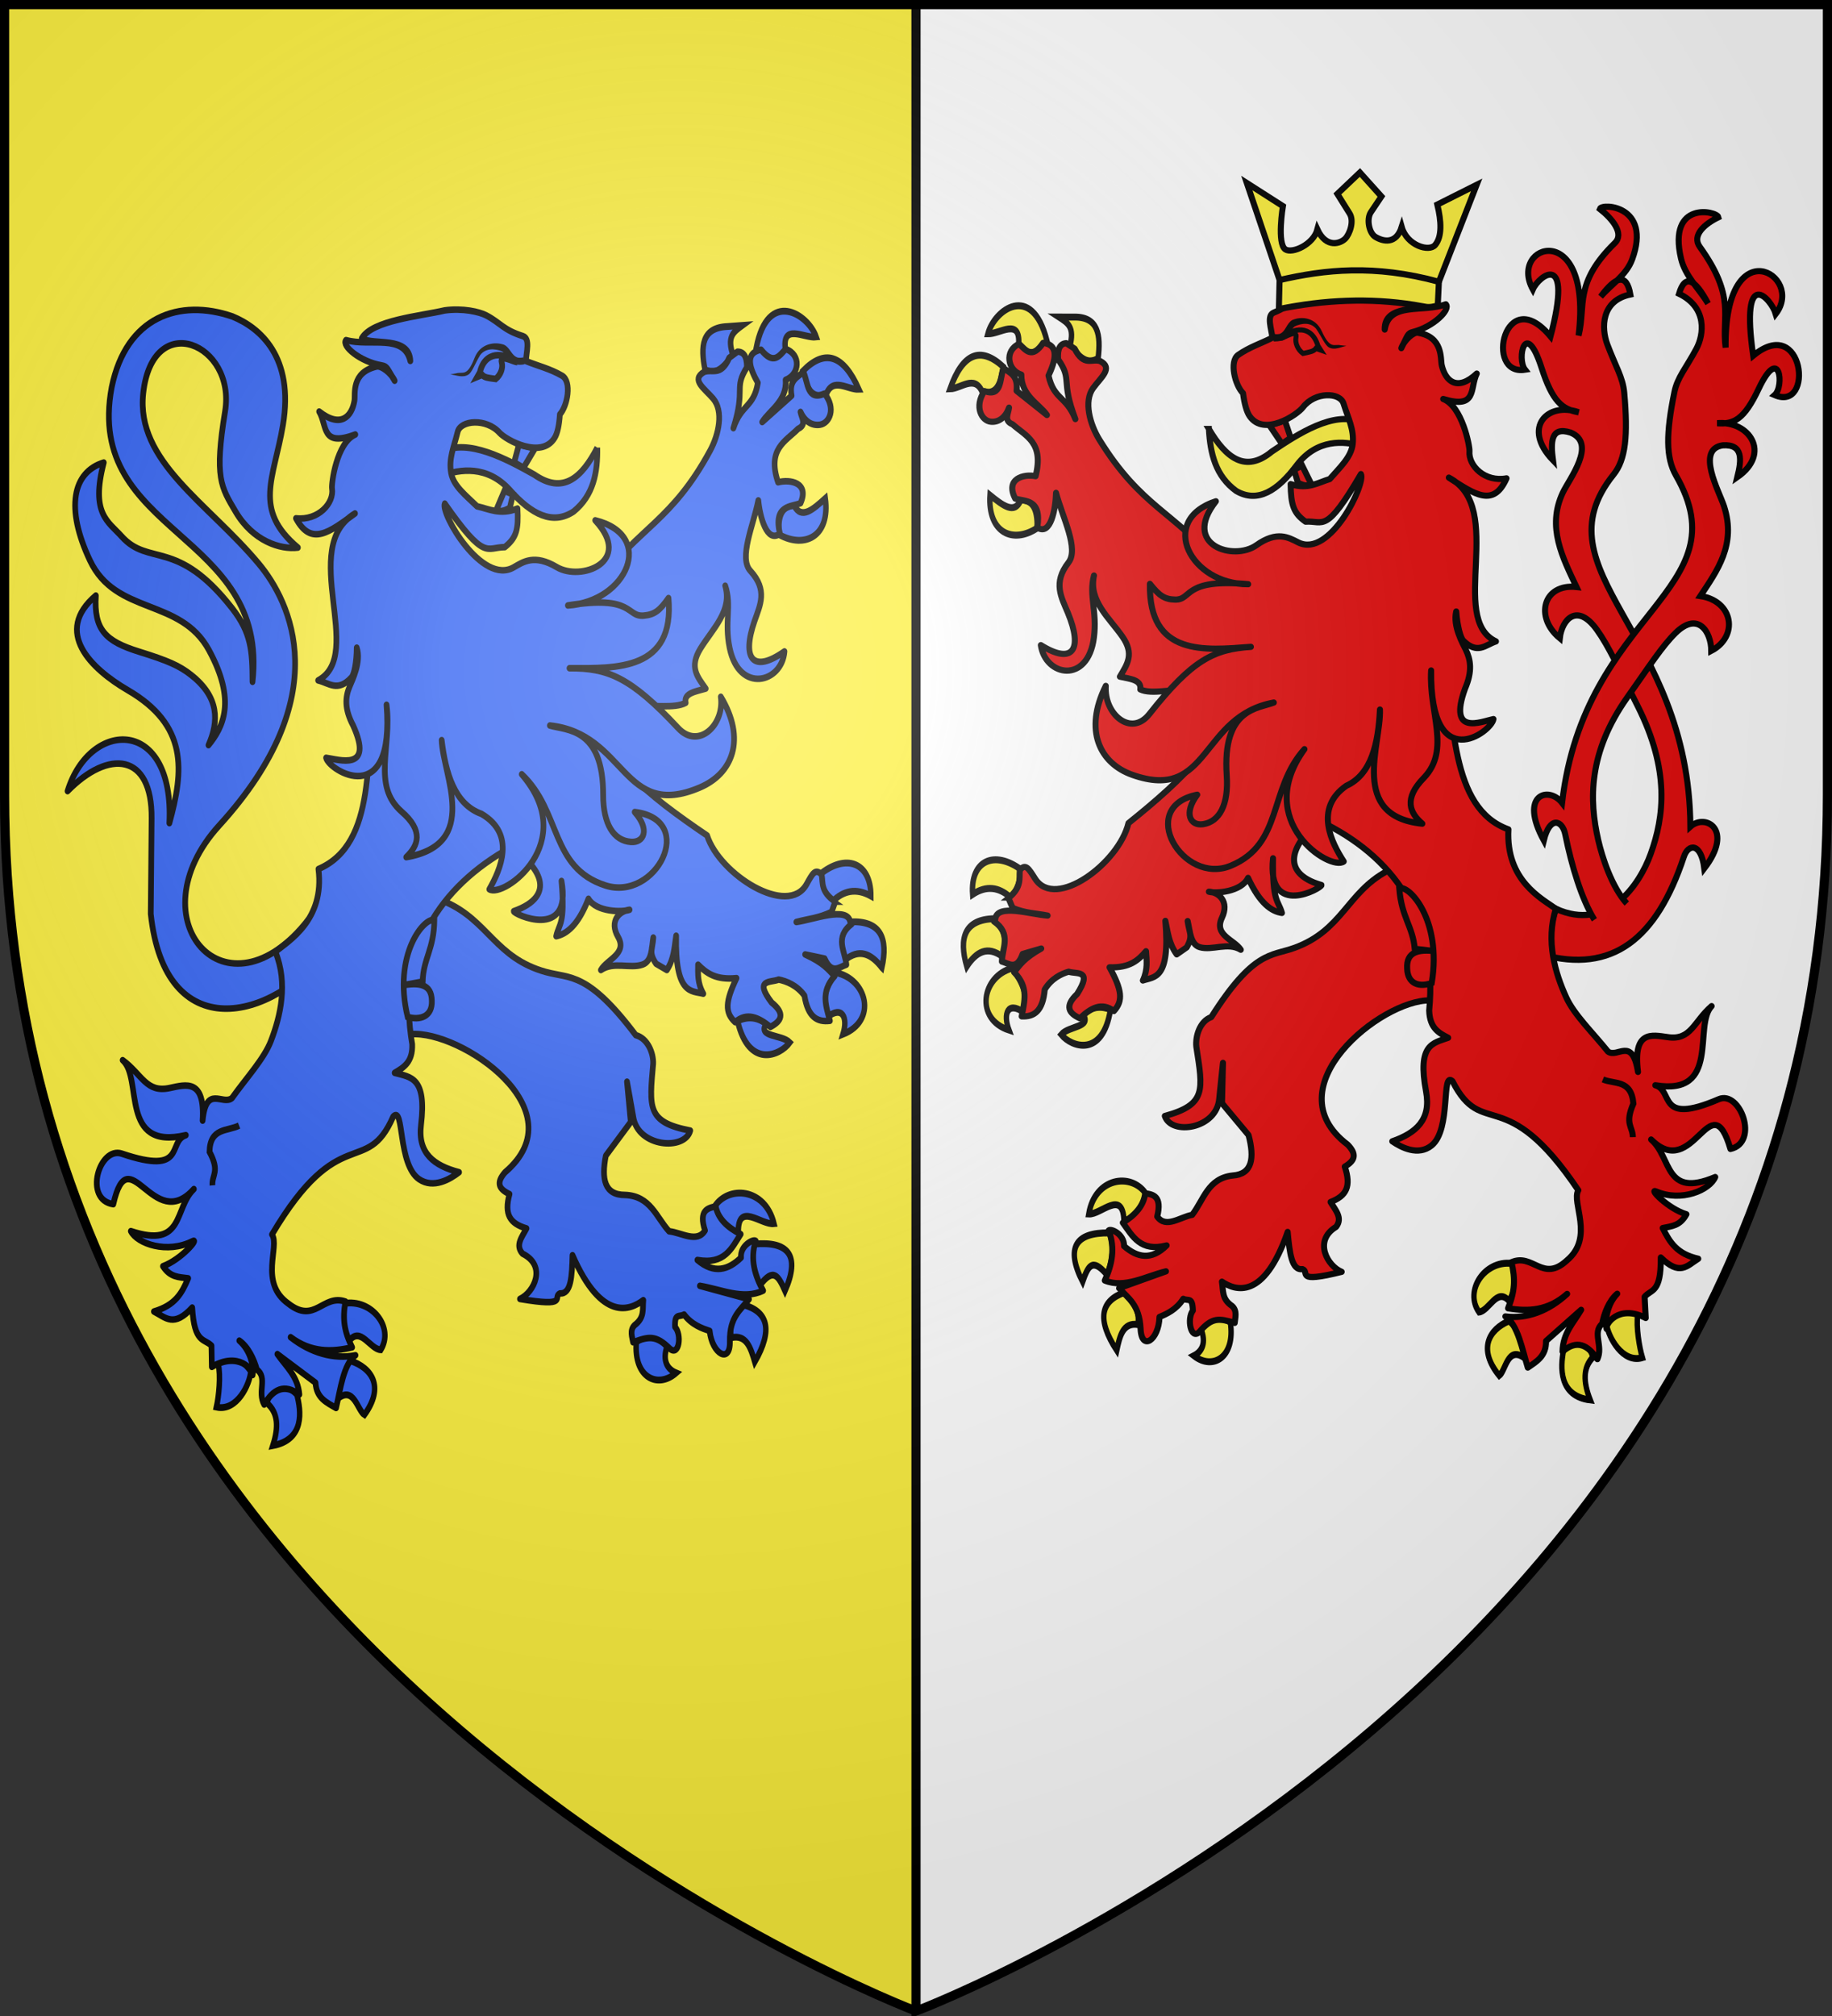 <svg xmlns="http://www.w3.org/2000/svg" xmlns:xlink="http://www.w3.org/1999/xlink" width="600" height="660" version="1"><rect width="100%" height="100%" fill="#333333" stroke="none"/><defs><g id="c"><path id="b" d="M0 0v1h.5L0 0z" transform="rotate(18 3.157 -.5)"/><use width="810" height="540" transform="scale(-1 1)" xlink:href="#b"/></g><g id="e"><path id="d" d="M0 0v1h.5L0 0z" transform="rotate(18 3.157 -.5)"/><use width="810" height="540" transform="scale(-1 1)" xlink:href="#d"/></g><g id="g"><path id="f" d="M0 0v1h.5L0 0z" transform="rotate(18 3.157 -.5)"/><use width="810" height="540" transform="scale(-1 1)" xlink:href="#f"/></g><g id="i"><path id="h" d="M0 0v1h.5L0 0z" transform="rotate(18 3.157 -.5)"/><use width="810" height="540" transform="scale(-1 1)" xlink:href="#h"/></g><g id="k"><path id="j" d="M0 0v1h.5L0 0z" transform="rotate(18 3.157 -.5)"/><use width="810" height="540" transform="scale(-1 1)" xlink:href="#j"/></g><g id="m"><path id="l" d="M0 0v1h.5L0 0z" transform="rotate(18 3.157 -.5)"/><use width="810" height="540" transform="scale(-1 1)" xlink:href="#l"/></g><g id="o"><path id="n" d="M0 0v1h.5L0 0z" transform="rotate(18 3.157 -.5)"/><use width="810" height="540" transform="scale(-1 1)" xlink:href="#n"/></g><g id="q"><path id="p" d="M0 0v1h.5L0 0z" transform="rotate(18 3.157 -.5)"/><use width="810" height="540" transform="scale(-1 1)" xlink:href="#p"/></g><radialGradient id="r" cx="221.445" cy="226.331" r="300" fx="221.445" fy="226.331" gradientTransform="matrix(1.353 0 0 1.349 -77.63 -85.747)" gradientUnits="userSpaceOnUse" xlink:href="#a"/><linearGradient id="a"><stop offset="0" stop-color="#fff" stop-opacity=".314"/><stop offset=".19" stop-color="#fff" stop-opacity=".251"/><stop offset=".6" stop-color="#6b6b6b" stop-opacity=".125"/><stop offset="1" stop-opacity=".125"/></linearGradient></defs><path fill="#fcef3c" fill-rule="evenodd" d="M300 658.5s298.5-112.32 298.5-397.772V2.176H1.5v258.552C1.5 546.18 300 658.5 300 658.5z"/><path fill="#fff" d="M300 2.188V658.5s298.5-112.33 298.5-397.781V2.188z"/><path d="M298.5 2.174h3v656.18h-3z"/><g stroke="#000"><path fill="#e20909" stroke-width="1.968" d="M208.808 301.766c16.707 7.37 27.218-7.27 30.986-17.416 4.375-11.779 6.333-26.54-4.271-46.994-6.11-11.785-9.432-18.94-13.318-24.193-6.434-8.698-11.426-3.275-12.113 2.698-8.342-6.7-5.446-17.397 5.45-16.272-4.515-9.344-9.796-18.994-4.462-29.984 2.083-4.291 11.254-15.575 2.566-19.036-6.514-2.05-6.57 2.909-5.796 8.766-10.273-10.36-1.694-18.703 8.41-15.219-5.439-.927-8.6-3.46-12.135-14.13-5.27-15.906-8.224-2.883-5.401.607-13.409 2.136-6.626-27.997 8.328-10.565 7.472-27.593-3.766-19.4-5.781-14.923-8.183-14.446 19.624-22.901 14.956 14.63 2.473-9.55-1.658-16.523 11.879-29.395 3.105-2.953-.798-7.639-4.936-10.802.695-1.864 17.024-1.121 10.593 15.98-1.925 5.116-6.842 7.935-10.318 11.868 5.021-6.537 8.475-7.534 9.707-.679-9.616 1.963-9.509 10.719-7.53 15.854 2.645 6.869 5.085 10.482 5.527 15.289 1.262 13.708.46 21.262-3.475 26.02-25.487 30.816 24.715 49.74 25.096 111.805 4.885-4.264 14.347.874 4.55 13.268-1.067-8.343-5.272-7.817-6.669-3.714-8.941 26.254-23.453 37.177-46.314 31.106z" transform="matrix(1.002 0 0 1.031 300.342 -13.609)"/><path fill="#fcef3c" stroke-width="1.971" d="M95.397 149.422c.424 7.817 2.213 14.961 8.926 19.679 6.968 3.947 13.513-.018 19.807-8.217 6.668-8.448 15.453-7.662 21.077-6.077.646-3.735-.566-5.15-.492-7.627-8.485-3.48-19.986 3.645-28.719 9.386-8.658 6.96-14.994 2.078-20.6-7.144z" transform="matrix(1.002 0 0 1.031 300.342 -13.609)"/><path d="M862.664 472.577c-7.188-9.211-27.082-8.293-31.832 7.086 6.816.68 19.456-9.608 19.006 3.82 8.305-.468 10.708-4.693 12.826-10.906zm-24.21 33.41c-7.48-8.031-10.061-3.885-13.505 2.243-8.187-14.961-2.04-21.175 16.37-19.903 2.197 4.713 1.025 12.246-2.866 17.66zm9.005 8.097c-13.091 2.806-16.482 10.313-6.395 24.351 2.187-5.864 4.356-11.75 12.534-10.302 1.483-4.79-.707-9.68-6.14-14.05zm40.415 17.795c2.56 5.973-.09 9.656-4.86 11.24 9.901 6.853 22.754 1.965 21.23-13.113-7.109-4.021-11.075-2.607-16.37 1.873z" transform="matrix(.596 -.043 .052 .767 -163.534 65.261)" fill="#fcef3c" stroke-width="2.954"/><path fill="#e20909" stroke-linejoin="round" stroke-width="1.971" d="M153.522 289.869c-12.997 6.826-14.537 18.807-30.187 24.317-7.57 2.666-13.347.791-27.16 21.976-3.763 1.302-5.258 6.137-4.887 9.437 2.189 13.83 3.325 18.34-10.303 21.967 2.132 6.303 16.982 4.131 17.792-5.508.127-1.506 1.218-11.366 1.218-11.366l-.319 12.824 8.685 10.123c1.958 7.264 1.295 12.411-5.214 12.836-8.122.872-9.446 7.757-13.21 12.483-3.886.654-8.615 4.471-11.433.542 1.654-6.503-1.354-7.034-3.926-7.377-.486 3.906-3.228 6.894-7.32 9.334 3.21 4.294 5.773 9.369 14.323 7.211-5.01 4.86-9.611 3.841-13.921.216.12-3.783-4.304-5.7-5.013-4.975 2.243 5.786 1.016 10.943-1.279 15.907 6.525 2.588 13.304-1.337 19.991-2.919l-15.305 5.33c2.92 3.256 6.606 5.145 7.013 12.893.296 7.304 5.95 3.658 6.185-3.737 2.304-.953 5.489-2.272 7.766-5.756 1.669.812 3.004-.772 3.14 3.735-2.045 2.577-.642 9.491 2.117 6.771 4.164-4.73 6.459-4.342 11.556-2.86.143-1.632.895-3.88-.868-5.378-3.394-2.238-2.809-4.711-3.305-7.714 4.27 2.8 13.653 6.147 21.481-15.8.65 6.724 1.295 12.301 4.844 11.808 2.571.942-2.833 4.633 12.816.861-4.58-1.764-9.368-9.84-1.833-14.27 2.265-2.833-.23-5.333-1.807-7.897 5.192-1.935 6.839-4.948 4.642-11.234 3.372-1.912 4.034-3.903.953-6.986-24.771-18.199 11.052-45.998 26.795-45.796l12.544-10.612-10.769-32.404z" transform="matrix(1.002 0 0 1.031 300.342 -13.609)"/><path d="M799.626 342.685c-5.852-4.625-12.566-5.83-20.464-2.342-.056-14.538 13.622-18.222 27.626-8.897-1.412 4.639-3.066 9.057-7.162 11.239zm-26.347 28.098c-3.418-12.474.548-20.053 16.882-19.435 2.937 3.872 7.292 6.562 3.07 16.391-7.79-5.24-14.203-2.924-19.952 3.044zm24.812 2.107c4.945 6.322 8.192 12.645 4.348 18.967-8-5.031-11.16.056-8.44 7.258-18.46-5.81-12.895-23.612 4.092-26.225zm36.834 21.776c5.494-3.163 10.533-2.989 15.347-1.17-5.978 20.376-22.706 14.734-27.881 9.132 4.344-3.472 17.501-2.217 12.534-7.962zM828.018 186.74c-13.82 6.043-27.245.561-24.555-15.454 6.568 4.735 12.686 9.137 16.626 3.044 5.688.234 9.047 3.454 7.93 12.41zm-25.067-59.709c-3.538-7.426-11.438-1.875-17.394-2.107 8.263-14.803 18.254-17.275 29.928-7.727-2.034 6.026-3.863 12.314-12.534 9.834zm5.371-24.351c6.403.636 18.51-6.186 16.371 5.62 4.844 5.575 10.078 4.72 15.603-.937-6.06-25.406-27.664-14.525-31.974-4.683zm44.252 7.96c3.55-8.067-.098-10.077-4.86-12.877l7.93.468c13.867.447 14.36 8.545 12.022 18.264-7.023 3.063-10.621-2.492-15.092-5.854zM1060.277 513.615c3.647 6.117 1 11.122-2.813 15.923-6.094-6.431-11.19 3.576-16.883 3.746-7.364-9.437 4.845-21.822 19.696-19.669zm3.325 40.508c.898-4.801 1.243-9.466-6.906-16.156-11.329 3.055-18.268 10.955-7.418 22.947 3.764-1.828 5.655-12.549 14.324-6.79zm21.743-1.873c7.949-6.469 14.594-1.902 15.859 3.747-5.95 4.148-6.17 10.254-3.07 18.03-17.188-2.611-15.061-14.877-12.79-21.777zm41.95-13.112c-1.437 5.246-.349 13.895.941 18.517-11.056 1.957-17.877-9.844-18.335-15.24 4.608-5.116 8.694-6.899 17.394-3.277z" transform="matrix(.596 -.043 .052 .767 -163.534 65.261)" fill="#fcef3c" stroke-width="2.954"/><path fill="#e20909" stroke-linejoin="round" stroke-width="1.971" d="M33.374 122.404c-4.893 2.131-3.822 8.381.709 9.758-.041 6.757 5.925 9.36 8.376 12.827l-9.925-7.684c.547-5.01-2.215-5.655-4.27-7.23-1.297 3.393-.434 9.379-6.25 7.3-3.428 5.015-.895 9.503 2.168 9.743 2.653.209 4.785-1.492 5.89-4.481-.2 1.902-1.835 4.14 1.138 5.293 4.286 3.737 10.359 5.715 7.54 16.47-3.823-.74-10.03.741-6.658 7.115 3.016 1.018 8.726-.127 7.217 9.177 4.344 2.846 5.995-5.811 6.118-10.994 2.182 7.962 7.552 17.755 4.07 22.118-5.175 6.485-2.308 11.04-.21 15.948 4.996 11.682 1.681 16.644-8.826 10.29 1.48 9.93 15.346 12.467 17.343-2.355 1.135-8.43-1.7-13.309.028-19.748-1.795 8.049 4.947 13.342 9.271 19.371 4.025 5.611 1.578 8.802-.805 12.744 3.175.714 7.143.902 6.673 4.055 3.63 1.689 10.884-.219 14.468.25l4.331 21.635c-5.129 6.346-13.899 13.737-22.667 20.57-3.07 12.642-23.88 27.785-30.52 17.624-2.104-3.22-3.122-4.942-5.001-2.69-.261 2.76.744 5.283-3.701 8.876l1.357 3.124c4.294 1.726 7.656 1.673 11.438 2.418-5.465-.355-16.66-3.97-17.117 1.186l-.411.678c5.828 3.895 2.664 8.439 2.587 12.746 2.36.618 4.832 2.892 6.778-2.415l6.083-1.729c-5.684 3.088-6.987 5.237-8.885 7.51 4.954 4.779 3.33 9.398 2.491 14.03 4.083.199 6.9-1.651 7.533-8.541 2.197-3.504 5.437-4.97 7.833-5.647 2.594.882 7.924-.802 2.75 7.096-4.189 3.858-2.723 6.105.91 7.703 3.53-3.25 7.143-5.267 11.108-2.293 3.096-3.276 2.658-6.686-1.418-13.891 6.624.193 9.422-2.237 11.916-5.116.198 2.91.66 5.708-1.023 9.301 3.665-1.244 9.034-.148 7.349-18.941.826 3.575 1.116 7.188 3.711 10.64l3.272-2.222c2.23-3.812.74-4.722.31-8.349.78 3.339.929 7.44 3.973 8.297 4.104 1.155 9.15-1.72 13.394.81-2.138-3.219-8.875-4.578-6.169-10.137 2.537-5.212-1.093-8.18-4.27-8.292 2.225.65 10.622.078 12.81-4.39 3.895 8.227 7.725 10.66 11.078 11.132-1.22-4.117-3.164-3.41-2.91-17.363-2.083 19.343 16.075 9.385 15.836 8.506-14.306-3.962-9.23-13.707-.441-20.264 23.399 10.854 38.624 30.44 35.639 60.095.188 5.665 3.197 7.152 6.205 8.663-5.046 1.767-10.117 2.045-7.215 17.102 1.706 8.851-3.224 13.14-11.049 15.774 2.926 1.967 8.478 4.74 12.833 1.34 6.598-5.152 3.039-23.897 6.861-20.405 9.894 18.892 17.12.02 41.112 34.603-2.338 3.927 5.29 14.887-3.656 22.226-7.98 7.234-11.124-2.356-18.195.634 1.348 5.442 1.083 9.342-1.115 14.627 6.623 1.077 13.139.763 19.314-4.569-6.052 5.414-13.155 8.037-20.202 7.158 4.062 2.456 5.591 10.706 7.34 16.244 2.86-1.944 6.04-3.58 5.961-8.45l11.483-9.9c-2.477 4.11-6.018 7.464-6.089 13.274 4.593-3.891 8.238-2.201 11.39 2.395 1.968-4.162-1.757-8.425 1.56-11.243.626-3.216 2.205-7.332 4.933-9.532-3.096 3.071-4.133 8.115-3.478 11.173-.485-1.464 3.898-7.889 12.783-3.478l-.361-6.725c2.186-2.498 5.41-1.053 5.285-12.472 6.26 5.931 8.512 2.69 12.249.394-6.928-1.539-9.249-5.109-11.622-9.747 2.986-.615 5.67-.672 7.75-4.381-5.998-1.732-12.451-8.322-9.914-7.251 8.333 3.517 17.594-.462 19.337-4.57-16.759 6.891-14.11-6.225-20.955-11.915 13.987 13.592 19.437-18.394 25.931 3.002 9.49-2.059 3.181-18.721-3.823-15.799-20.375 8.502-14.587-2.794-20.745-4.427 21.562 3.486 12.308-18.926 18.411-25.13-5.914 4.979-6.723 10.97-14.38 9.846-5.184-.709-11.426-2.228-9.682 11.05-1.916-11.447-6.673-4.244-9.816-6.468-4.98-6.03-11.064-11.694-13.65-17.222-3.57-7.633-6.76-17.83-3.376-28.123-4.552-3.178-16.422-8.978-15.51-25.207-19.28-6.703-17.601-35.004-21.513-57.918l-74.302-27.068c-13.354-15.81-24.233-17.305-37.861-38.715-3.118-4.898-5.215-12.22-2.074-16.416 2.584-3.452 6.647-6.37 2.324-8.576-2.76-.919-5.255 1.93-8.36-3.938l-2.749-1.75c-1.955.134-2.94 1.717-2.661 5.134 4.787 6.59.737 6.443 5.648 18.97-3.083-7.5-6.96-6.054-8.78-13.803 2.203-4.598 3.721-9.727-1.742-10.412-3.625 5.245-5.652 2.383-7.854.337z" transform="matrix(1.002 0 0 1.031 300.342 -13.609)"/><path fill="#e20909" stroke-width="1.971" d="M157.623 295.32c.732 9.173 4.378 11.928 5.06 19.156l6.794.784c-5.58-.688-9.609.156-9.28 5.474.142 5.04 4.142 6.002 8.029 4.61 3.441-20.305-7.685-31.406-10.603-30.024z" transform="matrix(1.002 0 0 1.031 300.342 -13.609)"/><path fill="none" stroke-width="1.971" d="M224.175 355.958c3.807 1.607 9.28-.06 9.97 7.668-2.951 6.596-.202 7.19-.185 10.66" opacity=".98" transform="matrix(1.002 0 0 1.031 300.342 -13.609)"/><path fill="#e20909" stroke-width="1.971" d="m129.119 167.418-3.257-6.403-2.641 1.368 1.279 4.137c2.644 1.199 2.435.651 4.619.898zm-13.931-19.158 5.04-1.523 1.896 5.494-2.845 1.907z" transform="matrix(1.002 0 0 1.031 300.342 -13.609)"/><path fill="#e20909" stroke-linejoin="round" stroke-width="1.971" d="M139.404 141.344c-1.176-3.677-9.392-3.75-13.265 1.18-1.945 2.474-12.693 9.396-17.403 2.857-.985-1.368-1.715-3.84-2.19-7.321-2.578-2.477-4.606-10.108-1.543-12.182 3.632-2.459 7.42-3.619 11.13-5.428-.216-2.644-1.985-7.02.444-7.975 6.136-2.413 6.796-4.69 11.177-7.37 2.076-1.27 7.314-2.885 13.109-2.487 7.83 1.268 23.202 1.496 26.92 6.99-3.48 2.578-15.14.207-14.917 8.23 1.48-8.938 12.378-5.303 19.968-8.014 1.671 1.668-4.057 7.168-10.747 8.789-1.81.438-1.637 1.001-3.8 5.138.92-2.54 3.968-5.118 5.357-4.906 8.396 1.277 7.379 8.352 7.86 10.356 1.196 4.969 4.989 8.476 11.443 2.625-2.359 4.732.254 11.393-10.976 8.065 6.188 2.262 8.722 15.07 8.592 16.557-.407 4.652 5.045 9.934 12.114 8.648-4.248 9.332-10.364 5.103-18.861-.23 18.893 9.53-.384 44.807 15.403 52.003-3.396 1.067-6.02 4.278-10.692-.242-.846-.818-1.944-4.54-2.297-9.258-1.14 4.66 2.078 10.038 3.147 12.19 1.535 3.09 2.24 6.704-.277 12.356-5.605 15.073 5.195 10.463 9.305 9.619-.6 4.1-20.714 18.388-20.374-15.433-.831 13.362 6.49 25.07-2.353 34.073-6.763 6.701-4.605 11.168-.528 14.577-24.04-2.383-13.418-25.196-13.85-36.242-.542 10.631-2.718 20.586-11.001 24.215-10.655 7.217-4.727 18.17-.832 24.03-4.353 3.243-29.896-12.74-12.846-35.668-11.84 12.783-6.891 30.111-24.097 37.028-15.68 6.302-30.945-18.697-10.942-22.565-4.54 5.96-2.271 9.931 1.84 9.366 5.554-.765 8.443-6.432 7.8-15.428-1.538-21.514 10.382-21.27 15.394-23.203-24.229 4.337-20.8 31.719-46.258 22.956-10.734-3.694-15.872-14.226-8.673-28.246-.597 9.003 8.274 16.301 14.226 8.973 14.073-17.327 21.162-20.593 33.206-21.372-15.072 1.134-33.43 3.052-33.005-19.999 2.99 3.66 4.677 4.931 8.235 5.002 5.692.114 2.472-6.827 23.886-4.898-18.783.137-29.683-20.207-10.557-26.327-11.298 14.05 5.884 19.033 13.236 13.957 6.788-4.686 10.552-2.427 13.68-.899 10.484 5.121 22.163-18.815 20.49-21.69-11.592 19.26-12.174 14.692-18.089 15.112-3.993-2.738-4.787-5.383-4.89-11.93 5.723 1.784 9.021-.514 12.79-1.604 3.297-3.692 7.04-6.957 7.503-11.13.517-4.65-1.51-8.208-2.992-12.845z" transform="matrix(1.002 0 0 1.031 300.342 -13.609)"/><path fill="#e20909" stroke-width="1.601" d="M118.965 120.588c4.004-3.378 9.93-4.39 12.064 2.398l.915 1.388-1.57-.532c-.764.966-1.946 1.076-2.999 1.34l-1.231.25c-1.689-1.183-2.622-3.324-2.284-5.022.587-2.941-3.673.047-4.895.178z" transform="matrix(1.002 0 0 1.031 300.342 -13.609)"/><path fill="#fcef3c" stroke-width="1.971" d="m170.57 102.673 12.335-30.776-12.848 6.262c1.304 5.304 1.61 10.128-.703 12.83-1.951 2.28-9.22.225-10.941-5.733-1.822 5.658-6.1 4.647-8.624 3.154-2.03-1.201-2.964-5.625-1.45-7.824l3.448-5.005-7.032-7.607-7.372 6.8 4.001 6.212c1.57 2.437.03 6.544-1.421 7.99-1.514 1.508-6.167 3.227-9.11-2.917-1.31 4.804-8.215 7.748-10.452 6.335-2.844-1.798-.817-13.745-.817-13.745l-11.795-7.335 10.704 30.807" transform="matrix(1.002 0 0 1.031 300.342 -13.609)"/><path fill="#fcef3c" stroke-width="1.971" d="m118.493 102.12-.228 9.223c14.808-2.923 29.542-3.617 44.21-1.345 1.26.195 2.518.408 3.776.639 1.319.242 2.819-.111 3.954-.442l.366-7.522c-21.27-5.613-37.238-3.855-52.078-.552z" transform="matrix(1.002 0 0 1.031 300.342 -13.609)"/><path d="M423.223 104.783c-1.955 1.132-2.081 3.753-4.148 4.54-.9.193-1.74.029-1.74.029l-.2 2.28s1.065.217 2.28-.044c2.49-.148 2.841-3.312 4.605-4.718 2.245-1.054 5.089-1.489 7.017.749 1.975 2.905 2.923 5.403 4.19 6.105 1.85 1.023 3.839-.101 5.735-.49l-1.919-.214c-2.125-.48-3.336 1.543-6.14-4.578-2.13-4.648-6.758-4.946-9.68-3.66z" stroke="none"/><path fill="#e20909" stroke-width="1.968" d="M231.981 300.108c-4.907-5.296-8-14.54-9.327-20.17-2.996-12.71-3.277-27.754 9.464-45.26 7.34-10.086 11.416-16.306 15.834-20.51 7.315-6.962 11.63-.363 11.64 5.698 8.973-4.513 7.314-15.786-3.554-17.409 5.496-8.08 11.78-16.27 7.75-28.443-1.573-4.752-9.354-18.177-.402-19.41 6.651-.387 6.151 4.515 4.735 10.096 11.286-7.638 3.76-18.014-6.591-17.113 5.466.45 8.865-1.255 13.543-10.887 6.974-14.36 8.43-.78 5.258 1.953 12.98 5.469 9.66-25.94-7.03-12.505-4.283-29.077 5.881-18.181 7.367-13.262 9.682-12.19-16.788-27.5-16.38 10.671-1.371-10.035 3.481-15.873-8.426-31.959-2.731-3.69 1.64-7.33 6.073-9.411-.476-2.012-16.658-5.376-12.228 13.097 1.325 5.527 5.858 9.54 8.844 14.289-4.219-7.704-7.512-9.554-9.493-3.104 9.26 4.347 8.177 12.952 5.652 17.519-3.376 6.108-6.185 9.058-7.158 13.686-2.777 13.198-2.83 20.847.518 26.525 21.682 36.773-29.926 42.838-37.239 103.932-4.339-5.43-14.241-2.737-5.969 11.938 1.985-7.956 6.072-6.383 6.99-1.988 2.137 10.219 5.364 20.622 9.543 27.174" transform="matrix(1.002 0 0 1.031 300.342 -13.609)"/><g fill="#2b5df2" stroke-width="2.955"><path stroke-linejoin="round" d="M386.58 313.783c42.37 47.837 90.778.128 46.293-42.429-60.99-58.347-36.898-100.976-20.433-118.146 26.453-27.587 63.76-46.113 59.864-76.99-4.845-38.393-48.126-22.286-42.417 8.215 5.618 30.017 2.113 34.093-5.475 45.314-8.986 13.288-23.234 17.198-32.259 16.19 23.468-17.26 12.38-31.161 7.748-55.329-5.919-30.875 11.978-43.953 26.125-49.022 27.405-8.246 55.123-.014 62.618 31.95 14.317 66.572-81.786 64.993-72.976 133.019.063-13.874.64-22.17 10.614-33.29 28.45-31.716 43.076-18.643 57.228-32.4 6.92-6.726 16.158-10.208 9.24-33.33 16.165 4.322 19.99 20.553 7.172 44.19-13.476 24.85-46.828 16.768-61.623 40.426-14.498 23.184-7.3 35.013.178 42.99-5.366-10.763-5.68-21.557 8.911-31.622 6.125-4.225 11.834-6.438 27.175-10.608 17.284-4.698 23.387-9.86 22.297-25.312 22.065 16.325 2.684 32.96-16.565 42.724-31.086 15.769-29.147 36.063-21.539 60.034-2.722-48.063 41.12-47.132 52.762-14.455-21.333-18.998-43.865-17.27-43.56 12.35l.444 43.094c-7.36 59.843-62.516 48.917-91.789 15.836" transform="matrix(-.632 0 0 .725 345.404 73.466)"/><path d="M236.993 100.803c-.2 11.145 1.896 21.469 12.259 28.835 10.864 6.299 21.942 1.318 33.091-9.703 11.784-11.336 25.96-9.347 34.91-6.537 1.474-5.241-.335-7.371.067-10.882-13.38-5.784-32.862 3.193-47.693 10.48-14.848 9.023-24.58 1.462-32.634-12.193z" transform="matrix(-.632 0 0 .725 345.404 73.466)"/><path stroke-width="2.909" d="M862.664 472.577c-7.188-9.211-27.082-8.293-31.832 7.086 6.816.68 19.456-9.608 19.006 3.82 8.305-.468 10.708-4.693 12.826-10.906zm-24.21 33.41c-7.48-8.031-10.061-3.885-13.505 2.243-8.187-14.961-2.04-21.175 16.37-19.903 2.197 4.713 1.025 12.246-2.866 17.66zm9.005 8.097c-13.091 2.806-16.482 10.313-6.395 24.351 2.187-5.864 4.356-11.75 12.534-10.302 1.483-4.79-.707-9.68-6.14-14.05zm40.415 17.795c2.56 5.973-.09 9.656-4.86 11.24 9.901 6.853 22.754 1.965 21.23-13.113-7.109-4.021-11.075-2.607-16.37 1.873z" transform="matrix(-.614 0 0 .77 763.619 31.264)"/><path stroke-linejoin="round" d="M315.42 306.048c-21.877 8.405-25.738 25.268-51.772 31.54-12.595 3.033-21.761-.202-46.594 28.514-6.256 1.476-9.233 8.195-9.004 12.917 1.983 19.86 3.315 26.38-19.223 30.177 2.746 9.163 27.103 7.553 29.513-6.056.377-2.127 3.268-16.022 3.268-16.022l-1.974 18.182 12.951 15.24c2.355 10.51.694 17.756-9.923 17.713-13.285.43-16.216 10.079-22.865 16.417-6.383.543-14.494 5.494-18.623-.366 3.424-9.072-1.4-10.125-5.537-10.867-1.233 5.5-6.024 9.47-12.943 12.53 4.722 6.418 8.308 13.88 22.434 11.665-8.686 6.403-16.04 4.5-22.627-1.078.627-5.36-6.34-8.522-7.573-7.563 2.985 8.44.406 15.644-3.882 22.466 10.3 4.324 21.751-.578 32.788-2.16l-25.454 6.048c4.372 4.916 10.141 7.965 9.923 19.01-.35 10.403 9.243 5.786 10.466-4.694 3.85-1.125 9.169-2.682 13.262-7.403 2.617 1.318 4.965-.799 4.674 5.616-3.613 3.457-2.12 13.416 2.668 9.827 7.298-6.304 10.98-5.525 19.087-2.914.418-2.304 1.895-5.421-.799-7.726-5.255-3.515-4.025-6.969-4.49-11.284 6.615 4.402 21.47 10.087 36.671-20.306.291 9.614.706 17.6 6.524 17.251 4.068 1.593-5.126 6.3 20.71 2.497-7.236-2.961-14.093-14.906-1.356-20.45 4-3.799.23-7.597-2.037-11.395 8.65-2.233 11.665-6.349 8.812-15.495 5.693-2.381 6.993-5.143 2.34-9.827-38.152-28.308 23.167-64.233 48.704-62.382l21.571-13.825-13.805-47.093z" transform="matrix(-.632 0 0 .725 345.404 73.466)"/><path stroke-width="2.909" d="M799.626 342.685c-5.852-4.625-12.566-5.83-20.464-2.342-.056-14.538 13.622-18.222 27.626-8.897-1.412 4.639-3.066 9.057-7.162 11.239zm-26.347 28.098c-3.418-12.474.548-20.053 16.882-19.435 2.937 3.872 7.292 6.562 3.07 16.391-7.79-5.24-14.203-2.924-19.952 3.044zm24.812 2.107c4.945 6.322 8.192 12.645 4.348 18.967-8-5.031-11.16.056-8.44 7.258-18.46-5.81-12.895-23.612 4.092-26.225zm36.834 21.776c5.494-3.163 10.533-2.989 15.347-1.17-5.978 20.376-22.706 14.734-27.881 9.132 4.344-3.472 17.501-2.217 12.534-7.962zm-6.907-207.926c-13.82 6.043-27.245.561-24.555-15.454 6.568 4.735 12.686 9.137 16.626 3.044 5.688.234 9.047 3.454 7.93 12.41zm-25.067-59.709c-3.538-7.426-11.438-1.875-17.394-2.107 8.263-14.803 18.254-17.275 29.928-7.727-2.034 6.026-3.863 12.314-12.534 9.834zm5.371-24.351c6.403.636 18.51-6.186 16.371 5.62 4.844 5.575 10.078 4.72 15.603-.937-6.06-25.406-27.664-14.525-31.974-4.683zm44.252 7.96c3.55-8.067-.098-10.077-4.86-12.877l7.93.468c13.867.447 14.36 8.545 12.022 18.264-7.023 3.063-10.621-2.492-15.092-5.854zm207.703 402.975c3.647 6.117 1 11.122-2.813 15.923-6.094-6.431-11.19 3.576-16.883 3.746-7.364-9.437 4.845-21.822 19.696-19.669zm3.325 40.508c.898-4.801 1.243-9.466-6.906-16.156-11.329 3.055-18.268 10.955-7.418 22.947 3.764-1.828 5.655-12.549 14.324-6.79zm21.743-1.873c7.949-6.469 14.594-1.902 15.859 3.747-5.95 4.148-6.17 10.254-3.07 18.03-17.188-2.611-15.061-14.877-12.79-21.777zm41.95-13.112c-1.437 5.246-.349 13.895.941 18.517-11.056 1.957-17.877-9.844-18.335-15.24 4.608-5.116 8.694-6.899 17.394-3.277z" transform="matrix(-.614 0 0 .77 763.619 31.264)"/><path stroke-linejoin="round" d="M139.361 56.27c-8.187 2.54-7.158 11.524.043 13.929-.835 9.593 8.556 13.883 12.142 19.05l-15.24-11.9c1.456-7.059-2.956-8.25-6.112-10.69-2.492 4.688-1.77 13.276-10.977 9.746-6.135 6.782-2.533 13.408 2.414 14.053 4.283.56 7.937-1.644 10.072-5.78-.543 2.682-3.45 5.7 1.245 7.631 6.536 5.733 16.17 9.145 10.374 24.14-6.124-1.43-16.37.057-11.619 9.445 4.782 1.746 14.182.686 10.676 13.75 6.73 4.474 10.393-7.657 11.18-15.007 2.64 11.526 10.247 25.967 4.098 31.819-9.138 8.696-5 15.45-2.15 22.628 6.784 17.089.838 23.807-15.5 13.738 1.275 14.251 23.502 19.231 28.425-1.622 2.8-11.858-1.249-19.07 2.288-28.045-3.827 11.254 6.517 19.442 12.853 28.434 5.899 8.37 1.564 12.658-2.753 18.02 5.073 1.329 11.495 1.99 10.374 6.422 5.7 2.759 17.696.77 23.46 1.791l4.577 31.159c-9.048 8.503-24.126 18.13-39.137 26.964-6.42 17.65-41.926 37.09-51.554 22-3.05-4.782-4.508-7.33-7.814-4.32-.738 3.896.608 7.58-7.017 12.24l1.849 4.572c6.775 2.878 12.24 3.137 18.296 4.57-8.833-1.047-26.597-7.293-27.926-.016l-.744.923c9.02 6.11 3.368 12.25 2.753 18.36 3.763 1.111 7.517 4.587 11.28-2.757l10.072-1.852c-9.579 3.822-11.939 6.745-15.278 9.785 7.5 7.279 4.338 13.677 2.452 20.173 6.606.688 11.39-1.66 13.199-11.382 3.966-4.759 9.393-6.52 13.358-7.242 4.112 1.51 12.957-.353 3.66 10.35-7.238 5.064-5.114 8.401.603 11.032 6.102-4.266 12.195-6.772 18.296-2.154 5.398-4.346 5.075-9.232-.725-19.87 10.732.932 15.55-2.241 19.927-6.083-.01 4.152.423 8.173-2.716 13.11 6.09-1.404 14.683.686 14.08-26.173.936 5.16.998 10.32 4.82 15.481l5.564-2.831c4.054-5.193 1.737-6.633 1.452-11.827.886 4.82.662 10.659 5.508 12.178 6.531 2.048 15.05-1.534 21.653 2.48-3.105-4.783-13.89-7.383-8.864-15.01 4.711-7.15-.847-11.724-5.993-12.2 3.54 1.145 17.238 1.165 21.298-4.962 5.39 12.07 11.332 15.907 16.721 16.91-1.514-5.969-4.75-5.157-2.753-24.95-5.577 27.266 25.035 14.926 24.746 13.654-22.777-7.048-13.429-20.384 1.585-28.824 36.758 17.74 59.253 47.069 51.04 88.89-.338 8.065 4.379 10.476 9.091 12.92-8.394 2.01-16.658 1.9-13.655 23.574 1.764 12.74-6.727 18.343-19.73 21.306 4.527 3.084 13.226 7.574 20.683 3.177 11.298-6.661 7.647-33.639 13.457-28.299 13.919 27.815 27.793 1.728 62.82 53.229-4.242 5.346 6.898 21.67-8.46 31.204-13.776 9.482-17.793-4.45-29.613-.907 1.571 7.863.698 13.376-3.47 20.665 10.63 2.187 21.245 2.388 31.876-4.572-10.44 7.088-22.27 10.109-33.612 8.16 6.316 3.892 7.862 15.76 10.072 23.8 4.866-2.477 10.213-4.484 10.638-11.409l19.768-12.92c-4.488 5.59-10.618 10.002-11.393 18.247 7.899-5.07 13.626-2.308 18.22 4.533 3.669-5.715-1.896-12.14 3.812-15.813 1.38-4.506 4.41-10.195 9.09-13.049-5.376 4.055-7.632 11.115-6.916 15.524-.621-2.128 7.225-10.817 21.15-3.67l.177-9.587c3.833-3.33 8.904-.958 9.996-17.189 9.492 9.046 13.515 4.664 19.843 1.776-11.074-2.874-14.436-8.174-17.763-14.998 4.918-.577 9.282-.39 13.081-5.453-9.542-3.054-19.271-13.055-15.274-11.282 13.131 5.823 28.62 1.091 31.915-4.571-27.992 8.124-22.201-10.242-32.67-19.002 21.166 20.693 33.646-24.195 41.761 6.837 15.64-1.98 7.29-26.273-4.414-22.817-34.046 10.051-23.365-5.417-33.178-8.35 34.612 7.095 22.131-25.657 32.745-33.861-10.167 6.483-12.16 14.913-24.464 12.555-8.337-1.521-18.299-4.299-16.976 14.734-1.811-16.45-10.351-6.692-15.203-10.163-7.4-9.057-16.635-17.706-20.205-25.815-4.93-11.196-8.952-25.996-2.29-40.278-7.03-4.965-25.642-14.381-22.32-37.341-30.543-11.436-24.603-51.463-28.352-84.395l-117.564-45.824c-19.886-23.782-37.38-26.985-57.076-58.746-4.507-7.266-7.08-17.873-1.503-23.522 4.586-4.646 11.514-8.386 4.747-11.95-4.376-1.577-8.752 2.22-13.128-6.422l-4.263-2.757c-3.19-.005-4.967 2.145-4.904 7.026 7.025 9.836.465 9.224 7.017 27.502-4.154-10.957-10.613-9.289-12.69-20.475 4.1-6.311 7.148-13.445-1.645-14.96-6.48 7.088-9.447 2.823-12.789-.302z" transform="matrix(-.632 0 0 .725 345.404 73.466)"/><path d="M321.46 314.198c.145 13.1 5.753 17.376 6.04 27.71l10.941 1.787c-8.982-1.53-15.618-.733-15.688 6.854-.341 7.172 6.043 8.936 12.512 7.344 7.893-28.497-8.91-45.368-13.806-43.695z" transform="matrix(-.632 0 0 .725 345.404 73.466)"/><path d="M422.629 406.93c5.997 2.66 15.074.836 15.315 11.88-5.54 9.076-1.143 10.191-1.51 15.122" opacity=".98" transform="matrix(-.632 0 0 .725 345.404 73.466)"/><path d="m289.7 129.712-4.56-9.418-4.443 1.68 1.606 6.003c4.157 1.965 3.88 1.167 7.398 1.735zm-20.442-28.594 8.355-1.663 2.456 7.991-4.836 2.426z" transform="matrix(-.632 0 0 .725 345.404 73.466)"/><path stroke-linejoin="round" d="M309.36 93.7c-1.491-5.339-14.823-6.259-21.671.358-3.438 3.322-21.675 12.085-28.58 2.33-1.444-2.04-2.348-5.624-2.725-10.616-3.904-3.774-6.33-14.813-1.122-17.454 6.177-3.132 12.458-4.403 18.687-6.604-.05-3.777-2.425-10.168 1.627-11.283 10.237-2.818 11.567-5.985 18.983-9.357 3.515-1.598 12.203-3.37 21.566-2.23 12.57 2.578 37.5 4.428 42.914 12.6-5.942 3.317-24.604-1.21-25.152 10.209 3.417-12.548 20.698-6.303 33.329-9.4 2.523 2.535-7.402 9.778-18.448 11.416-2.988.443-2.77 1.26-6.751 6.92 1.782-3.516 7.023-6.875 9.254-6.437 13.487 2.649 11.032 12.597 11.587 15.49 1.377 7.176 7.136 12.533 18.28 4.865-4.368 6.486-.882 16.206-18.736 10.365 9.79 3.826 12.449 22.27 12.069 24.368-1.188 6.567 7.063 14.61 18.686 13.485-7.957 12.832-17.406 6.219-30.596-2.2 29.592 15.412-5.71 63.6 19.104 75.39-5.634 1.178-10.26 5.477-17.332-1.406-1.28-1.247-2.64-6.642-2.679-13.378-2.38 6.504 2.235 14.463 3.727 17.627 2.14 4.54 2.876 9.743-1.853 17.52-10.811 20.852 7.247 15.377 14.015 14.586-1.439 5.762-35.718 24.06-31.327-23.942-2.866 18.895 7.69 36.25-7.689 48.159-11.74 8.846-8.745 15.404-2.512 20.65-38.76-5.77-18.925-37.118-18.373-52.848-2.085 15.045-6.75 28.967-20.61 33.298-18.118 9.194-9.737 25.337-4.078 34.048-7.435 4.173-47.093-21.064-16.807-51.935-20.674 16.98-14.607 42.082-43.328 50.197-26.172 7.394-48.12-29.627-15.204-33.135-8.046 8.015-4.815 13.88 1.923 13.484 9.106-.534 14.439-8.295 14.416-21.137-.054-30.707 19.272-29.177 27.629-31.424-39.83 3.752-37.372 42.983-77.711 28.009-17.008-6.314-24.154-21.782-10.874-40.98-1.992 12.729 11.582 23.975 22.077 14.159 24.818-23.213 36.698-27.147 56.34-27.057-24.598.114-54.622 1.015-51.316-31.681 4.438 5.494 7.033 7.467 12.803 7.922 9.229.727 4.79-9.452 39.338-4.585-30.512-1.67-45.9-31.647-14.153-38.44-19.938 18.833 7.393 27.617 19.906 21.137 11.553-5.981 17.408-2.399 22.314.083 16.44 8.313 38.118-24.522 35.73-28.772-21.008 26.204-21.435 19.657-31.085 19.667-6.173-4.285-7.162-8.12-6.585-17.43 9.088 3.102 14.705.166 20.946-1.008 5.773-4.916 12.22-9.181 13.447-15.061 1.368-6.555-1.52-11.808-3.4-18.542z" transform="matrix(-.632 0 0 .725 345.404 73.466)"/><path d="M278.532 62.191c6.884-4.4 16.622-5.25 19.314 4.604l1.329 2.063-2.488-.912c-1.352 1.295-3.283 1.334-5.021 1.605l-2.028.232c-2.608-1.847-3.88-4.98-3.138-7.359 1.287-4.119-5.97-.298-7.968-.233z" transform="matrix(-.632 0 0 .725 345.404 73.466)"/><path fill="#000" d="M165.071 112.858c2.082.99 2.394 3.597 4.567 4.234.936.128 1.785-.096 1.785-.096l.364 2.261s-1.077.293-2.34.12c-2.561.031-3.142-3.101-5.048-4.378-2.373-.89-5.318-1.12-7.138 1.251-1.822 3.042-2.62 5.603-3.87 6.395-1.823 1.154-3.94.174-5.91-.078l1.95-.351c2.145-.631 3.527 1.301 5.975-5.01 1.858-4.792 6.58-5.422 9.665-4.348z" stroke="none"/></g></g><path fill="url(#r)" fill-rule="evenodd" d="M300 658.5s298.5-112.32 298.5-397.772V2.176H1.5v258.552C1.5 546.18 300 658.5 300 658.5z"/><path fill="none" stroke="#000" stroke-width="3" d="M300 658.397S1.5 545.98 1.5 260.277V1.5h597v258.778c0 285.7-298.5 398.12-298.5 398.12z"/></svg>